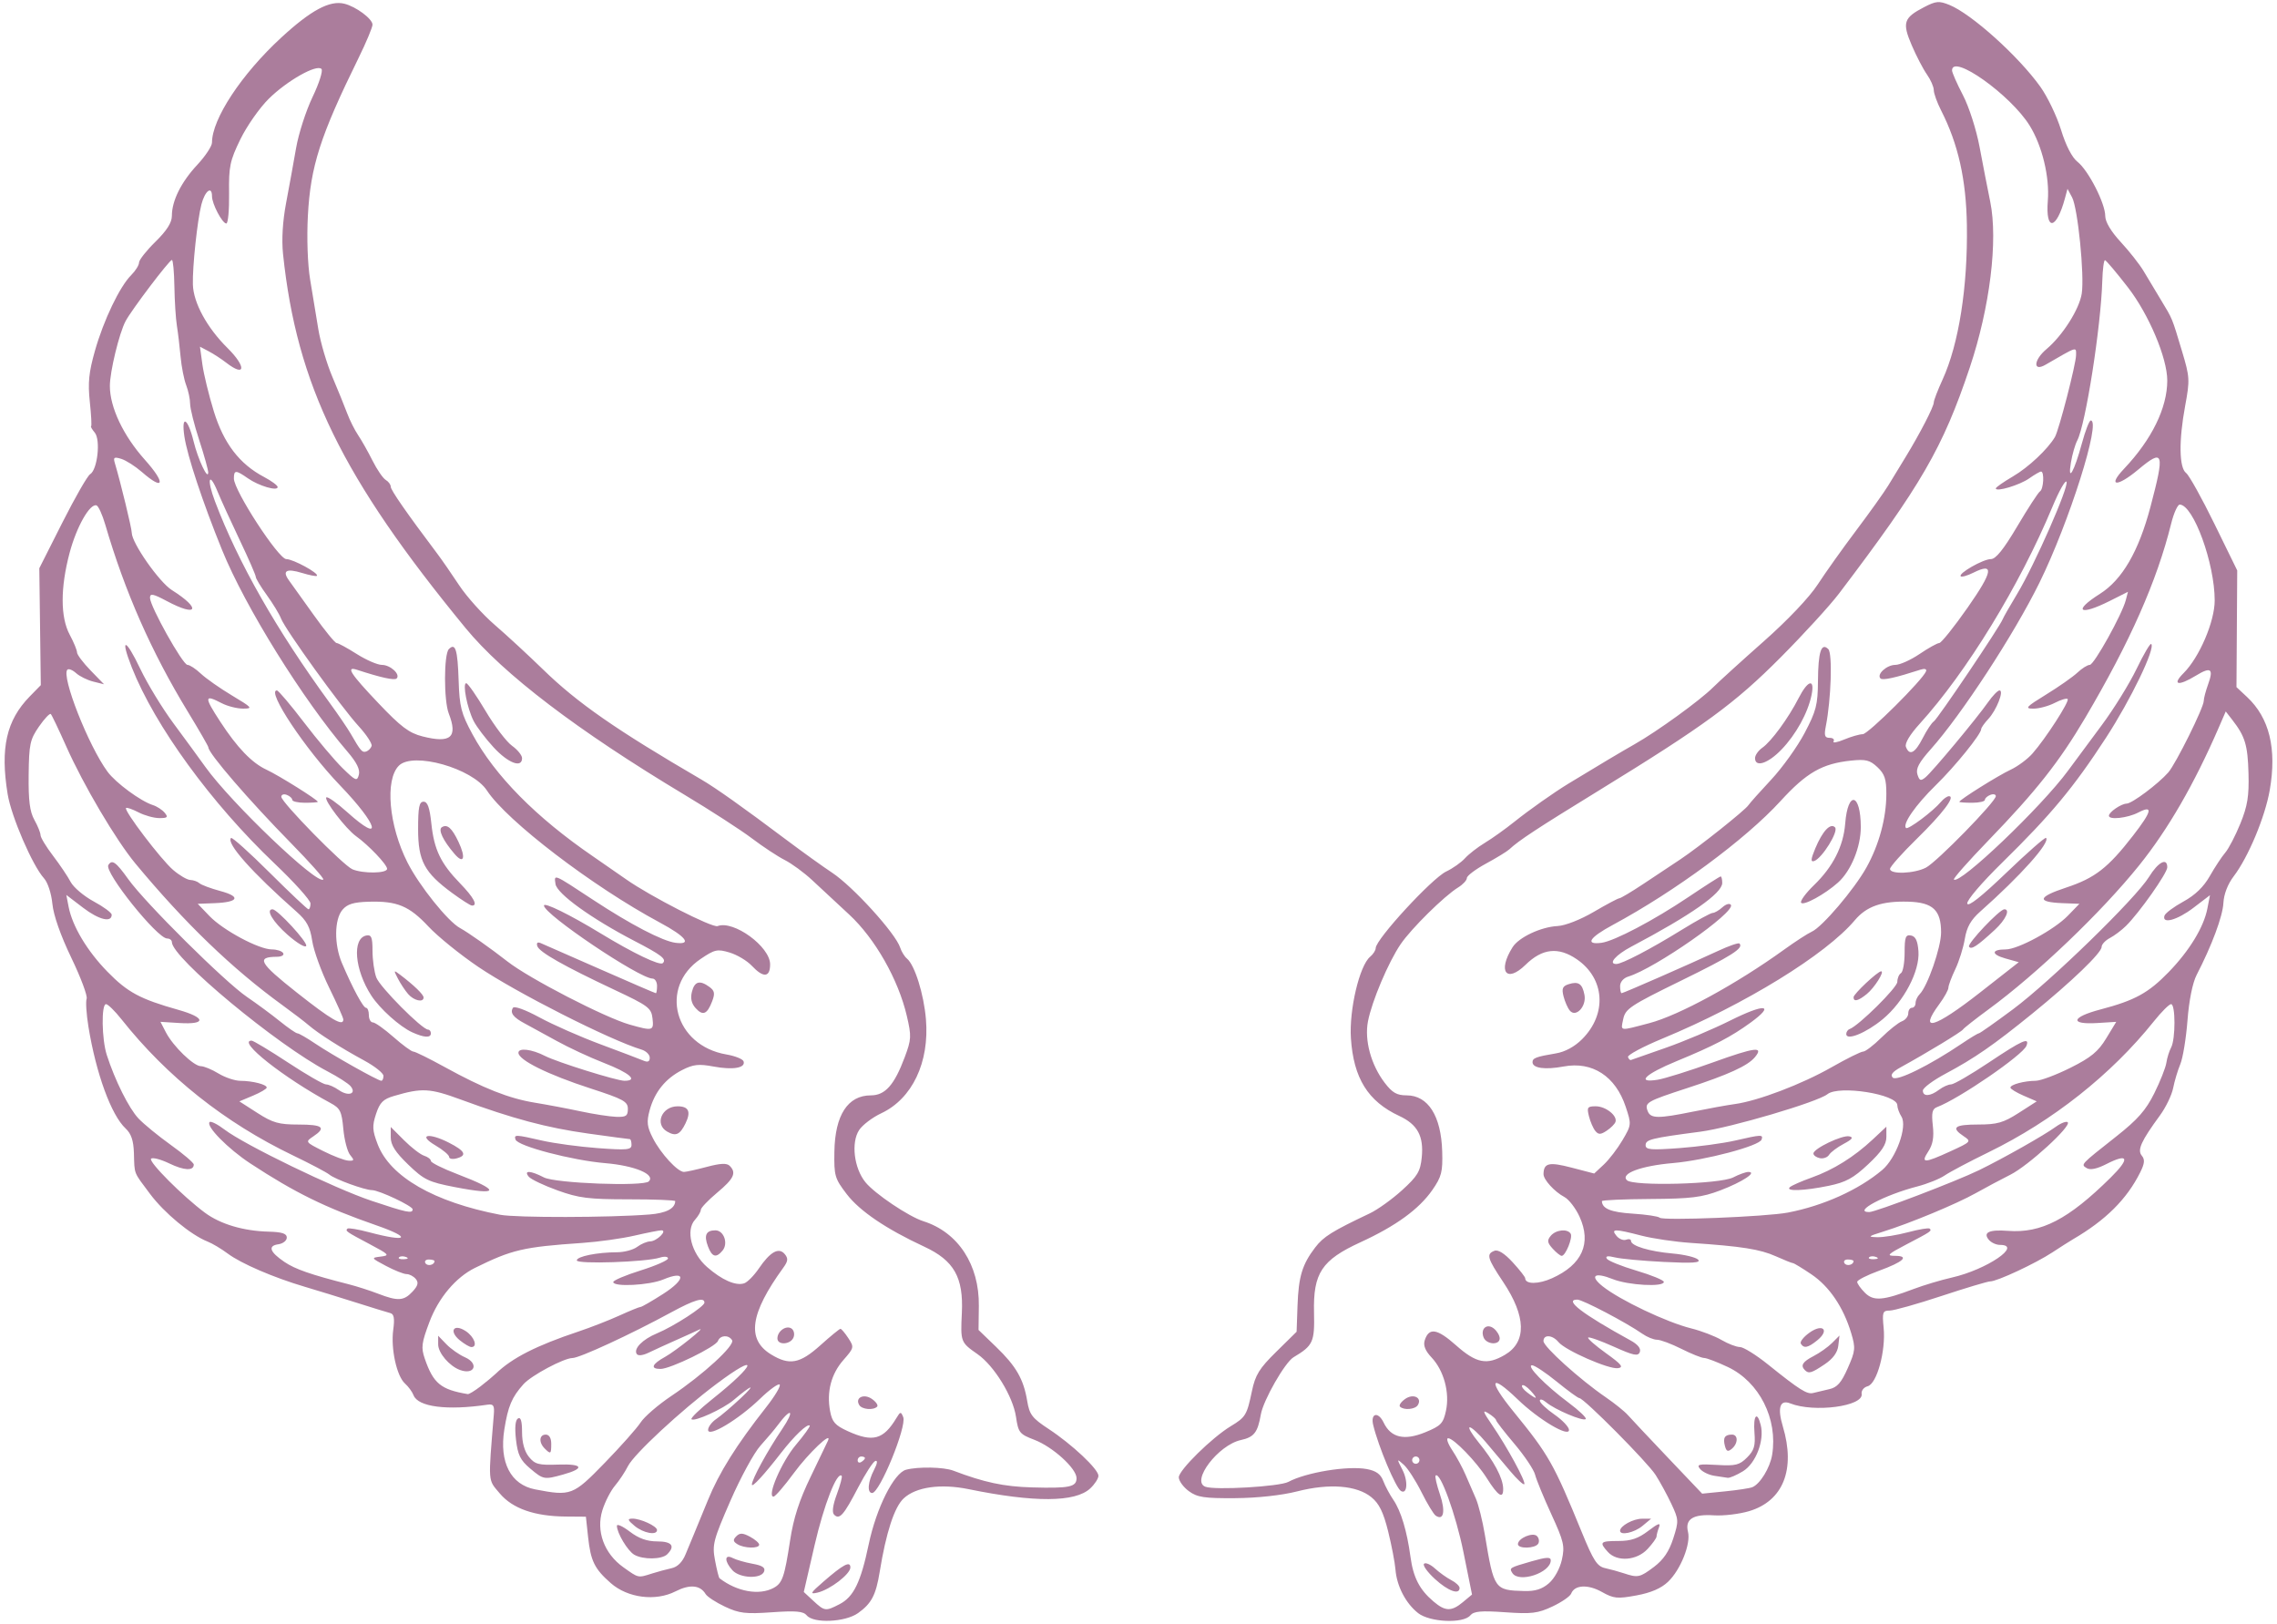 <?xml version="1.0" encoding="UTF-8" standalone="no"?><svg xmlns="http://www.w3.org/2000/svg" xmlns:xlink="http://www.w3.org/1999/xlink" fill="#ab7d9c" height="445.1" preserveAspectRatio="xMidYMid meet" version="1" viewBox="74.3 34.5 624.2 445.1" width="624.2" zoomAndPan="magnify"><g id="change1_1"><path d="m295.46 477.32c-0.949-1.143-2.95-1.322-9.551-0.856-7.199 0.508-8.973 0.297-12.859-1.529-2.479-1.165-4.874-2.726-5.321-3.469-1.49-2.473-4.345-2.724-8.264-0.725-5.458 2.784-13.088 1.808-17.731-2.268-4.465-3.92-5.511-6.053-6.224-12.682l-0.594-5.525-5.5-0.043c-8.582-0.068-14.62-2.183-18.123-6.349-3.282-3.903-3.178-2.519-1.622-21.608 0.203-2.496-0.092-2.95-1.755-2.703-11.041 1.639-19.022 0.615-20.253-2.599-0.357-0.934-1.408-2.373-2.336-3.198-2.28-2.029-3.929-9.556-3.227-14.732 0.424-3.126 0.213-4.323-0.805-4.58-0.759-0.191-4.979-1.491-9.379-2.887s-10.7-3.336-14-4.31c-8.591-2.536-17.494-6.368-21.182-9.117-1.75-1.305-4.225-2.782-5.5-3.283-4.604-1.808-11.916-7.862-15.826-13.103-4.605-6.172-4.211-5.169-4.4-11.208-0.106-3.395-0.744-5.275-2.275-6.701-3.938-3.669-8.095-15.046-10.188-27.882-0.565-3.466-0.788-6.925-0.496-7.687s-1.592-5.801-4.188-11.199c-2.954-6.142-4.9-11.683-5.202-14.813-0.275-2.844-1.265-5.862-2.297-7-3.158-3.481-8.953-16.895-9.962-23.062-2.069-12.636-0.35-20.238 6.061-26.794l3.024-3.093-0.204-16.025-0.204-16.025 6.314-12.5c3.473-6.875 6.897-12.845 7.611-13.267 2.003-1.184 2.926-9.411 1.279-11.396-0.751-0.905-1.204-1.688-1.008-1.741s0.039-3.059-0.349-6.681c-0.561-5.235-0.274-8.104 1.397-14 2.389-8.427 6.787-17.608 9.952-20.772 1.179-1.179 2.143-2.725 2.143-3.435s2.025-3.279 4.5-5.708c3.107-3.049 4.5-5.243 4.5-7.086 0-4.146 2.541-9.253 6.961-13.994 2.221-2.382 4.039-5.13 4.039-6.106 0-6.466 8.084-18.727 18.951-28.745 8.172-7.534 13.334-10.306 17.339-9.313 3.189 0.791 7.71 4.153 7.71 5.734 0 0.745-1.73 4.877-3.845 9.182-10.501 21.381-13.14 29.6-13.871 43.208-0.327 6.089-0.072 13.324 0.618 17.5 0.647 3.916 1.658 10.045 2.247 13.62 0.589 3.575 2.312 9.425 3.829 13s3.345 8.075 4.064 10 2.07 4.625 3.002 6 2.712 4.525 3.955 7c1.243 2.475 2.877 4.86 3.631 5.3s1.37 1.28 1.37 1.868c0 0.923 4.437 7.304 12.753 18.342 1.239 1.645 3.939 5.544 6 8.665s6.447 8.003 9.746 10.85 9.263 8.352 13.252 12.234c9.435 9.182 20.009 16.533 43.353 30.141 3.981 2.321 11.25 7.476 23.395 16.592 4.4 3.303 10.025 7.342 12.5 8.977 5.717 3.777 17.407 16.642 18.652 20.528 0.352 1.098 1.185 2.448 1.851 3 2.141 1.774 4.633 9.732 5.212 16.641 0.99 11.803-3.749 21.779-12.24 25.77-2.43 1.142-5.163 3.214-6.074 4.604-2.249 3.432-1.406 10.438 1.719 14.296 2.562 3.162 11.856 9.416 15.9 10.698 9.514 3.017 15.34 11.918 15.197 23.216l-0.084 6.587 4.789 4.616c5.525 5.325 7.555 8.851 8.553 14.854 0.622 3.741 1.359 4.705 5.868 7.668 6.417 4.217 13.657 11.023 13.657 12.839 0 0.751-1.012 2.312-2.25 3.468-4.091 3.823-15.282 3.891-33.313 0.203-7.676-1.57-14.43-0.619-17.803 2.506-2.565 2.377-4.837 9.32-6.596 20.16-1.034 6.373-2.245 8.676-5.941 11.308-3.514 2.502-12.175 2.887-14.053 0.624zm8.988-3.071c3.864-1.998 5.809-5.991 7.991-16.401 2.083-9.938 6.9-19.56 10.241-20.456 3.306-0.886 10.312-0.752 12.939 0.247 8.47 3.223 13.872 4.376 21.516 4.593 10.333 0.293 12.281-0.109 12.281-2.535 0-2.659-6.52-8.583-11.569-10.511-4.065-1.552-4.388-1.957-5.029-6.29-0.83-5.611-5.975-13.995-10.549-17.191-4.642-3.244-4.675-3.332-4.293-11.317 0.467-9.748-2.153-14.359-10.31-18.146-10.45-4.852-17.704-9.768-21.251-14.403-3.282-4.288-3.493-5.015-3.382-11.657 0.167-10.008 3.675-15.416 10-15.416 3.915 0 6.426-2.829 9.281-10.46 1.83-4.892 1.874-5.752 0.576-11.317-2.328-9.978-8.713-21.215-15.777-27.765-3.409-3.16-7.997-7.424-10.197-9.475s-5.575-4.526-7.5-5.501-5.975-3.646-9-5.934-11.35-7.672-18.5-11.962c-29.317-17.592-49.61-33.046-60-45.695-33.873-41.238-46.27-66.647-50.029-102.54-0.41-3.918-0.103-8.998 0.846-14 0.819-4.318 2.049-11.08 2.733-15.026s2.716-10.246 4.517-14 2.899-7.213 2.44-7.688c-1.319-1.366-9.412 3.206-14.428 8.152-2.516 2.481-6.023 7.481-7.793 11.111-2.88 5.908-3.206 7.467-3.104 14.851 0.063 4.537-0.278 8.25-0.758 8.25-1.094 0-3.924-5.372-3.924-7.45 0-2.982-1.932-1.516-2.898 2.2-1.119 4.302-2.492 17.193-2.344 22.005 0.154 5.006 3.881 11.828 9.492 17.379 5.223 5.167 4.953 8.143-0.365 4.015-1.312-1.018-3.466-2.42-4.787-3.116l-2.402-1.266 0.667 4.863c0.367 2.675 1.778 8.464 3.137 12.866 2.717 8.8 7.015 14.417 13.758 17.981 2.058 1.088 3.742 2.334 3.742 2.769 0 1.209-5.17-0.307-8.154-2.392-3.333-2.328-3.846-2.32-3.846 0.06 0 3.288 12.234 22.085 14.373 22.085 1.889 0 9.046 3.914 8.378 4.582-0.194 0.194-2.018-0.157-4.052-0.782-4.318-1.325-5.54-0.624-3.59 2.059 0.764 1.052 3.835 5.339 6.823 9.527s5.785 7.614 6.215 7.614 2.91 1.35 5.512 3 5.712 3 6.912 3c2.333 0 5.157 2.603 4.038 3.722-0.582 0.582-4.3-0.234-10.861-2.382-3.161-1.035-1.824 1.051 5.856 9.136 6.188 6.515 8.406 8.187 12.103 9.125 7.76 1.97 9.736 0.243 7.195-6.286-1.379-3.541-1.36-16.259 0.026-17.645 1.805-1.805 2.401 0.106 2.679 8.583 0.238 7.254 0.694 9.03 3.785 14.747 6.146 11.365 17.435 22.796 33.105 33.522 2.75 1.882 6.8 4.691 9 6.24 6.64 4.678 23.669 13.386 25.102 12.836 4.376-1.679 14.398 5.62 14.398 10.486 0 3.623-1.849 3.77-5.016 0.398-1.3-1.384-4.036-3.018-6.079-3.63-3.391-1.016-4.086-0.862-7.971 1.767-11.466 7.759-7.137 23.742 7.088 26.171 2.376 0.406 4.493 1.256 4.704 1.889 0.604 1.813-2.9 2.415-8.247 1.416-4.065-0.759-5.542-0.594-8.599 0.966-4.577 2.335-7.559 6.033-8.909 11.046-0.862 3.202-0.712 4.481 0.896 7.633 2.15 4.214 6.804 9.267 8.519 9.248 0.613-0.007 3.437-0.631 6.277-1.387 3.717-0.99 5.468-1.07 6.25-0.288 1.92 1.92 1.184 3.506-3.413 7.349-2.475 2.069-4.5 4.193-4.5 4.721s-0.719 1.754-1.598 2.726c-2.598 2.87-0.995 9.163 3.292 12.927 4.063 3.568 7.865 5.243 10.188 4.491 0.89-0.288 2.705-2.124 4.033-4.079 3.117-4.587 5.473-5.89 7.102-3.927 0.983 1.184 0.902 1.927-0.406 3.729-9.133 12.587-10.122 19.639-3.335 23.778 5.032 3.068 7.881 2.536 13.512-2.527 2.753-2.475 5.225-4.5 5.493-4.5s1.241 1.149 2.16 2.553c1.622 2.475 1.581 2.656-1.336 5.979-3.381 3.85-4.654 8.739-3.659 14.044 0.557 2.969 1.381 3.898 4.861 5.478 6.877 3.122 9.741 2.34 13.342-3.641 1.054-1.751 1.209-1.769 1.838-0.211 1.027 2.543-6.447 20.799-8.515 20.799-1.428 0-1.178-3.086 0.512-6.327 0.911-1.746 1.046-2.684 0.354-2.454-0.616 0.205-2.745 3.498-4.731 7.316-3.942 7.581-5.094 8.881-6.564 7.411-0.626-0.626-0.36-2.615 0.752-5.615 0.947-2.555 1.543-4.823 1.325-5.041-1.275-1.275-4.872 7.938-7.431 19.028l-2.957 12.819 2.622 2.431c3.084 2.86 3.347 2.893 7.175 0.914zm-4.533-6.079c5.54-4.823 7.5-5.866 7.5-3.991 0 1.819-5.589 6.099-9 6.892-2.184 0.508-1.994 0.141 1.5-2.901zm9.946-48.492c-1.257-2.034 1.235-3.25 3.463-1.689 1.143 0.8 1.781 1.753 1.418 2.116-1.041 1.041-4.141 0.77-4.881-0.427zm-22.446-18.29c0-1.968 2.343-3.647 3.817-2.735 0.688 0.425 0.962 1.524 0.609 2.443-0.77 2.006-4.427 2.248-4.427 0.292zm-19.032-25.206c-1.164-3.061-0.543-4.416 2.023-4.416 2.322 0 3.595 3.588 1.968 5.548-1.752 2.112-2.881 1.792-3.992-1.132zm-11.218-31.498c-3.481-2.024-1.435-6.918 2.891-6.918 3.043 0 3.725 1.472 2.166 4.672-1.53 3.139-2.658 3.64-5.056 2.246zm7.835-33.824c-1.146-1.266-1.473-2.693-1.025-4.476 0.724-2.886 2.149-3.282 4.808-1.338 1.408 1.029 1.555 1.793 0.753 3.903-1.368 3.598-2.556 4.099-4.536 1.911zm-55.373-71.48c-2.223-2.412-4.696-5.675-5.494-7.25-1.769-3.491-3.11-10.375-2.014-10.336 0.437 0.016 2.82 3.437 5.295 7.603s5.737 8.459 7.25 9.54 2.75 2.61 2.75 3.397c0 2.807-3.809 1.363-7.788-2.954zm76.736 230.41c2.409-1.289 2.992-2.966 4.531-13.028 0.942-6.159 2.501-10.979 5.661-17.5 2.398-4.95 4.526-9.382 4.727-9.849 1.205-2.793-5.352 3.433-9.348 8.875-2.614 3.561-5.129 6.474-5.588 6.474-1.894 0 2.234-9.567 6.113-14.166 2.296-2.723 4.013-5.11 3.815-5.306-0.627-0.622-4.244 2.821-7.849 7.472-4.676 6.031-8.009 9.652-8.009 8.7 0-1.442 4.204-9.153 8.287-15.2 3.587-5.312 2.538-6.141-1.267-1-0.814 1.1-2.918 3.593-4.676 5.539s-5.473 8.769-8.256 15.162c-4.689 10.769-4.997 11.963-4.195 16.257 0.476 2.549 1.032 4.763 1.236 4.92 4.775 3.679 10.863 4.767 14.819 2.65zm-11.293-4.856c-2.25-2.486-2.192-4.519 0.095-3.338 0.963 0.497 3.417 1.204 5.455 1.572 2.692 0.486 3.551 1.068 3.143 2.132-0.807 2.103-6.682 1.856-8.693-0.366zm1.353-7.145c-1.175-0.743-1.232-1.203-0.27-2.164s1.757-0.935 3.742 0.127c1.386 0.742 2.52 1.723 2.52 2.18 0 1.125-4.142 1.027-5.992-0.143zm-23.408 8.056c1.595-0.505 4.024-1.162 5.399-1.461 1.629-0.354 2.965-1.689 3.834-3.833 0.734-1.809 1.722-4.189 2.197-5.289s2.233-5.375 3.906-9.5c3.061-7.545 7.833-15.165 15.954-25.476 2.415-3.066 4.092-5.874 3.727-6.239s-2.791 1.389-5.391 3.9c-5.904 5.7-14.227 10.688-14.227 8.526 0-0.814 1.012-2.165 2.25-3.003s4.275-3.423 6.75-5.745c4.364-4.095 3.065-3.734-2 0.556-2.907 2.462-10.773 6.043-11.555 5.261-0.294-0.294 2.298-2.79 5.76-5.547 12.101-9.636 13.011-13.06 1.098-4.134-9.845 7.376-22.635 19.256-24.285 22.558-0.782 1.565-2.379 3.971-3.547 5.346s-2.72 4.397-3.447 6.716c-1.793 5.718 0.476 11.897 5.744 15.645 4.22 3.003 3.962 2.946 7.833 1.721zm-4.851-5.163c-1.801-1.049-4.75-5.967-4.75-7.921 0-0.605 1.585 0.109 3.523 1.587 2.459 1.875 4.725 2.687 7.5 2.687 4.052 0 5.044 1.26 2.777 3.527-1.454 1.454-6.641 1.523-9.05 0.12zm0.111-7.887c-1.927-1.606-2.048-1.973-0.658-2 2.233-0.044 6.797 2.056 6.797 3.127 0 1.549-3.755 0.859-6.139-1.127zm-8.199-17.283c4.409-4.537 8.844-9.531 9.855-11.096s4.796-4.828 8.411-7.251c8.78-5.885 17.502-13.898 16.642-15.29-0.944-1.528-3.245-1.4-3.865 0.214-0.623 1.623-13.04 7.673-15.75 7.673-2.89 0-2.381-1.311 1.295-3.333 2.879-1.583 11.761-8.706 9.25-7.418-0.55 0.282-3.25 1.51-6 2.728s-6.234 2.81-7.741 3.538c-1.683 0.812-2.971 0.951-3.336 0.36-0.893-1.445 1.64-4.004 5.577-5.636 4.574-1.896 13-7.345 13-8.408 0-1.604-2.757-0.801-9.1 2.65-11.067 6.02-25.106 12.514-27.087 12.528-2.361 0.018-11.264 4.771-13.407 7.158-3.204 3.569-4.254 6.05-5.269 12.453-1.421 8.965 1.741 15.103 8.445 16.395 9.833 1.895 10.384 1.685 19.08-7.265zm-20.486 1.5c-2.642-2.237-3.358-3.704-3.836-7.865-0.379-3.303-0.189-5.361 0.536-5.809 0.767-0.474 1.123 0.718 1.123 3.754 0 2.868 0.67 5.275 1.886 6.777 1.65 2.038 2.658 2.301 8.06 2.109 6.774-0.241 7.37 1.046 1.268 2.741-5.151 1.431-5.383 1.387-9.038-1.707zm4.024-5.45c-1.669-1.669-1.5-3.8 0.3-3.8 0.933 0 1.5 0.944 1.5 2.5 0 2.851-0.145 2.955-1.8 1.3zm87.8 2.641c0-0.243-0.45-0.441-1-0.441s-1 0.477-1 1.059 0.45 0.781 1 0.441 1-0.816 1-1.059zm-105.38-19.67c1.587-1.226 3.481-2.802 4.21-3.503 4.475-4.306 11.063-7.658 22.675-11.539 3.3-1.103 8.335-3.068 11.188-4.367s5.463-2.362 5.798-2.362 3.122-1.607 6.191-3.57c6.245-3.995 6.266-6.557 0.032-3.953-3.837 1.603-13.709 2.107-13.709 0.699 0-0.453 3.375-1.882 7.5-3.176s7.5-2.775 7.5-3.293-0.998-0.619-2.25-0.217c-3.774 1.214-22.75 1.843-22.75 0.754s5.576-2.216 11.059-2.233c1.957-0.006 4.432-0.672 5.5-1.479s2.674-1.482 3.569-1.5c1.8-0.035 4.822-3.032 3.057-3.032-0.583 0-3.901 0.654-7.372 1.454s-9.912 1.701-14.312 2.002c-16.165 1.108-19.235 1.823-29.424 6.848-5.255 2.592-9.983 8.208-12.468 14.812-2.165 5.752-2.326 7.016-1.282 10.053 2.337 6.798 4.396 8.497 11.79 9.727 0.338 0.056 1.913-0.901 3.5-2.126zm-5.615-4.482c-2.912-1.056-6-4.667-6-7.015v-2.377l2.25 2.331c1.238 1.282 3.523 2.887 5.079 3.566 3.911 1.707 2.679 4.949-1.329 3.495zm-0.048-8.127c-3.11-2.518-1.724-4.714 1.601-2.536 2.367 1.551 3.373 4.374 1.559 4.374-0.489 0-1.911-0.827-3.159-1.838zm-13.009-13.331c1.524-1.636 1.75-2.496 0.917-3.5-0.607-0.732-1.742-1.331-2.522-1.331s-3.312-1.005-5.628-2.233c-4.127-2.189-4.156-2.24-1.446-2.568 2.55-0.309 2.317-0.571-3-3.387-6.508-3.446-6.776-3.633-6.134-4.275 0.255-0.255 2.917 0.19 5.917 0.988 10.66 2.837 11.959 1.565 1.954-1.912-14.009-4.869-22.287-8.935-34.5-16.95-6.111-4.01-12.249-10.248-11.158-11.339 0.332-0.332 2.173 0.594 4.091 2.057 5.486 4.185 30.129 16.126 40.299 19.529 9.694 3.243 11.267 3.569 11.267 2.333 0-0.9-9.192-5.238-11.142-5.259-2.021-0.022-10.143-2.977-11.674-4.248-0.732-0.608-5.236-2.983-10.008-5.278-18.637-8.963-34.498-21.553-46.983-37.291-1.819-2.293-3.731-4.168-4.25-4.168-1.323 0-1.178 9.63 0.209 13.929 2.257 6.997 6.058 14.614 8.683 17.401 1.466 1.557 5.478 4.842 8.915 7.301s6.25 4.86 6.25 5.337c0 1.786-2.634 1.665-6.728-0.307-2.325-1.12-4.565-1.7-4.976-1.289-0.791 0.791 8.744 10.352 14.773 14.813 4.226 3.127 10.526 5.001 17.431 5.183 3.719 0.098 5 0.517 5 1.632 0 0.825-1.038 1.647-2.308 1.827-2.955 0.419-2.379 2.103 1.653 4.836 2.94 1.992 7.181 3.467 17.655 6.138 2.2 0.561 5.8 1.716 8 2.566 5.43 2.098 7.076 2.005 9.443-0.536zm6.057-8.39c0-0.243-0.702-0.441-1.559-0.441s-1.276 0.457-0.931 1.016c0.571 0.924 2.49 0.48 2.49-0.575zm-7.812-1.124c-0.722-0.289-1.584-0.253-1.917 0.079s0.258 0.569 1.312 0.525c1.165-0.048 1.402-0.285 0.604-0.604zm66.68-11.652c4.628-0.367 7.055-1.617 7.118-3.665 0.008-0.275-5.722-0.5-12.735-0.5-11.016 0-13.674-0.333-19.544-2.45-3.737-1.348-7.279-3.035-7.872-3.75-1.497-1.804 0.474-1.709 4.165 0.2 3.127 1.617 27.305 2.532 28.744 1.088 1.899-1.906-3.867-4.323-11.927-5-9.106-0.765-24.013-4.681-24.608-6.464-0.471-1.414-0.03-1.397 7.292 0.281 3.3 0.756 10.162 1.683 15.25 2.06 8.041 0.596 9.25 0.479 9.25-0.89 0-0.866-0.21-1.575-0.466-1.575s-5.393-0.687-11.414-1.527c-11.334-1.581-20.644-4.066-34.95-9.327-8.481-3.119-10.615-3.233-18.3-0.972-2.956 0.869-3.865 1.782-4.899 4.913-1.088 3.296-1.024 4.487 0.445 8.333 3.396 8.893 15.482 15.845 33.584 19.319 4.362 0.837 29.972 0.791 40.867-0.073zm-53.328-7.52c-7.194-1.397-8.422-1.99-12.75-6.162-3.519-3.392-4.789-5.372-4.789-7.466v-2.85l3.645 3.645c2.005 2.005 4.48 3.91 5.5 4.234s1.855 0.969 1.855 1.433 3.263 2.09 7.25 3.613c11.922 4.553 11.642 5.951-0.711 3.553zm-1.539-8.272c0-0.517-1.682-1.932-3.737-3.145-5.009-2.955-1.903-3.605 3.662-0.766 4.504 2.298 5.098 3.538 2.075 4.328-1.1 0.288-2 0.1-2-0.417zm-27.128-0.526c-0.755-0.909-1.597-4.121-1.872-7.137-0.441-4.834-0.855-5.674-3.5-7.098-12.85-6.917-25.745-17.111-21.643-17.111 0.472 0 4.963 2.7 9.98 6s9.707 6 10.42 6 2.298 0.701 3.522 1.558c2.589 1.813 4.948 1.023 3.207-1.075-0.611-0.736-3.446-2.558-6.299-4.049-13.844-7.232-42.687-31.176-42.687-35.437 0-0.548-0.584-0.997-1.297-0.997-2.72 0-17.306-18.215-16.122-20.132 1.007-1.629 2.079-0.869 5.474 3.882 4.647 6.503 26.441 28.128 32.503 32.252 2.718 1.849 6.788 4.855 9.045 6.68s4.426 3.318 4.82 3.318 2.598 1.27 4.897 2.822c4.621 3.119 17.168 10.178 18.093 10.178 0.323 0 0.588-0.603 0.588-1.341s-2.362-2.623-5.25-4.19c-6.437-3.493-12.586-7.402-15.25-9.695-1.1-0.947-4.34-3.421-7.199-5.498-13.811-10.031-26.68-22.426-40.26-38.776-5.367-6.462-14.259-21.51-18.993-32.142-2.05-4.604-3.957-8.601-4.239-8.883s-1.739 1.259-3.239 3.423c-2.466 3.559-2.737 4.826-2.833 13.268-0.08 7.031 0.308 10.073 1.572 12.333 0.923 1.65 1.681 3.528 1.685 4.173s1.542 3.185 3.419 5.644 4.05 5.686 4.828 7.172 3.63 3.898 6.337 5.36 4.922 3.1 4.922 3.641c0 2.24-3.515 1.382-7.831-1.913l-4.607-3.517 0.62 3.22c1.029 5.347 5.074 12.116 10.656 17.833 5.509 5.642 8.943 7.488 19.44 10.449 7.543 2.128 7.708 4.075 0.304 3.61l-5.214-0.328 1.494 2.889c1.968 3.805 7.609 9.266 9.578 9.271 0.858 0.002 3.034 0.902 4.834 2s4.501 2.002 6 2.01c3.374 0.017 7.228 1.006 7.221 1.853-0.003 0.348-1.69 1.342-3.75 2.208l-3.745 1.574 4.946 3.176c4.219 2.709 5.873 3.176 11.25 3.176 6.689 0 7.707 0.818 4.054 3.26-2.23 1.491-2.205 1.527 2.75 4.016 2.75 1.382 5.843 2.56 6.872 2.618 1.63 0.092 1.695-0.108 0.5-1.548zm76.128-12.634c0-2.018-1.207-2.679-10.25-5.613-11.679-3.79-19.75-7.785-19.75-9.777 0-1.428 3.659-0.99 7.291 0.874 3.324 1.705 19.634 6.804 21.763 6.804 3.91 0 1.438-2.151-5.636-4.903-3.864-1.503-9.701-4.22-12.972-6.037s-7.176-3.952-8.677-4.745c-3.185-1.682-4.129-2.924-3.274-4.308 0.36-0.583 3.382 0.51 7.309 2.643 3.682 2 11.195 5.311 16.695 7.357s10.788 4.055 11.75 4.464c1.231 0.523 1.75 0.287 1.75-0.796 0-0.847-1.012-1.845-2.25-2.218-8.65-2.609-34.333-15.622-44.758-22.678-4.967-3.362-11.112-8.337-13.655-11.056-5.291-5.657-8.581-7.027-16.337-6.806-4.211 0.12-5.91 0.643-7.25 2.231-2.224 2.637-2.29 9.517-0.138 14.569 2.946 6.917 5.837 12.284 6.618 12.284 0.424 0 0.771 0.9 0.771 2s0.493 2 1.097 2 3.142 1.8 5.641 4 4.952 4 5.451 4 4.373 1.909 8.609 4.242c10.591 5.832 17.636 8.617 24.703 9.766 3.3 0.536 8.925 1.6 12.5 2.364 3.575 0.764 7.963 1.443 9.75 1.509 2.754 0.101 3.25-0.23 3.25-2.168zm-59.142-21.008c-3.392-1.547-8.848-6.448-11.178-10.041-4.612-7.111-5.322-15.724-1.359-16.488 1.37-0.264 1.678 0.503 1.678 4.185 0 2.479 0.468 5.775 1.04 7.323 0.969 2.622 12.543 14.271 14.21 14.301 0.412 0.008 0.75 0.464 0.75 1.014 0 1.307-1.863 1.2-5.142-0.295zm-1.075-10.455c-0.84-0.963-2.108-2.875-2.819-4.25-1.228-2.377-1.198-2.428 0.622-1.047 3.826 2.904 6.414 5.414 6.414 6.222 0 1.46-2.642 0.881-4.216-0.924zm66.974 6.655c-0.325-2.847-1.15-3.47-10.306-7.771-13.959-6.559-20.747-10.401-21.273-12.043-0.289-0.901 0.048-1.198 0.935-0.823 0.763 0.323 8.102 3.544 16.311 7.159s15.071 6.573 15.25 6.573 0.325-0.9 0.325-2-0.562-2.005-1.25-2.011c-3.62-0.031-29.75-17.615-29.75-20.02 0-0.986 7.092 2.495 15.5 7.609 9.015 5.483 16.289 8.966 17.078 8.177 1.108-1.108-0.276-2.187-7.833-6.111-11.719-6.084-21.195-12.919-21.579-15.566-0.406-2.798-0.738-2.937 10.334 4.345 10.246 6.739 18.983 11.293 22.556 11.758 4.673 0.608 2.877-1.705-4.318-5.564-18.379-9.856-41.889-27.814-47.376-36.187-4.001-6.106-20.251-10.687-24.134-6.803-3.874 3.874-2.757 16.449 2.358 26.543 3.233 6.381 11.081 16.167 14.413 17.973 2.193 1.189 8.503 5.636 13.011 9.171 5.911 4.634 26.713 15.375 33.489 17.292 6.358 1.799 6.648 1.72 6.258-1.702zm-54.881-34.347c-7.675-5.633-9.377-8.819-9.377-17.557 0-6 0.3-7.5 1.5-7.5 1.097 0 1.67 1.614 2.132 6 0.753 7.15 2.564 10.915 7.895 16.408 3.731 3.845 4.942 6.124 3.223 6.067-0.412-0.014-2.83-1.552-5.373-3.418zm0.604-10.748c-3.16-3.685-4.558-6.644-3.46-7.322 1.469-0.908 2.748 0.222 4.549 4.017 2.087 4.397 1.465 6.284-1.089 3.305zm-30.48 45.392c0-0.439-1.756-4.381-3.903-8.76s-4.229-10.136-4.627-12.794c-0.57-3.802-1.487-5.504-4.303-7.99-12.249-10.812-19.351-18.808-17.948-20.211 0.284-0.284 5.054 3.999 10.6 9.518s10.331 10.034 10.632 10.034 0.549-0.717 0.549-1.593-4.439-5.814-9.864-10.972c-17.318-16.467-32.797-37.726-39.113-53.72-3.332-8.437-1.729-8.142 2.348 0.432 1.923 4.045 5.997 10.729 9.053 14.854s7.008 9.525 8.781 12c7.085 9.886 30.702 32.426 32.3 30.828 0.258-0.258-3.696-4.712-8.787-9.899-11.613-11.83-22.718-24.704-22.718-26.336 0-0.288-2.545-4.702-5.656-9.809-9.954-16.341-17.203-32.771-22.605-51.237-0.797-2.723-1.874-5.093-2.393-5.267-1.814-0.605-5.476 5.849-7.38 13.006-2.551 9.588-2.538 17.651 0.034 22.451 1.1 2.052 2 4.232 2 4.843s1.666 2.827 3.703 4.924l3.703 3.813-2.953-0.737c-1.624-0.405-3.743-1.449-4.709-2.32s-2.041-1.298-2.389-0.949c-1.748 1.748 5.781 20.88 11.005 27.97 2.263 3.07 9.091 8.091 12.456 9.159 1.102 0.35 2.549 1.294 3.216 2.097 1.012 1.22 0.771 1.461-1.459 1.461-1.47 0-4.042-0.708-5.715-1.574s-3.215-1.402-3.424-1.193c-0.657 0.657 9.588 14.134 12.904 16.976 1.739 1.49 3.86 2.728 4.713 2.75s1.978 0.424 2.5 0.893 3.112 1.434 5.755 2.145c5.725 1.54 4.976 3.067-1.631 3.322l-4.584 0.177 3.205 3.342c3.747 3.907 13.564 9.161 17.118 9.161 1.358 0 2.748 0.45 3.087 1 0.343 0.555-0.409 1.007-1.691 1.015-5.771 0.038-4.88 1.65 5.404 9.779 9.532 7.534 12.787 9.42 12.787 7.408zm-15.275-23.213c-4.077-3.589-6.084-6.989-4.125-6.989 1.326 0 9.581 8.957 9.228 10.014-0.209 0.626-2.495-0.729-5.104-3.025zm27.275-18.089c0-1.154-5.069-6.481-8.519-8.953-2.788-1.998-8.852-9.909-8.14-10.621 0.32-0.32 2.898 1.501 5.729 4.046 9.979 8.972 8.54 3.596-1.962-7.331-9.553-9.939-20.262-26.042-17.32-26.042 0.406 0 3.744 3.938 7.418 8.75s8.445 10.469 10.602 12.571c3.609 3.516 3.965 3.658 4.457 1.777 0.369-1.41-0.606-3.372-3.138-6.321-12.196-14.204-28.042-39.688-34.369-55.277-5.328-13.127-9.526-25.775-10.327-31.113-0.918-6.124 0.947-5.12 2.527 1.36 1.184 4.858 3.943 10.733 4.007 8.534 0.019-0.671-1.09-4.665-2.465-8.878s-2.5-8.697-2.5-9.966-0.487-3.574-1.081-5.122-1.285-5.065-1.534-7.815-0.705-6.575-1.015-8.5-0.616-6.763-0.681-10.75-0.371-7.25-0.68-7.25c-0.694 0-11.045 13.663-12.694 16.756-1.749 3.28-4.315 13.859-4.315 17.788 0 5.851 3.677 13.615 9.572 20.207 5.832 6.523 5.323 8.714-0.787 3.385-1.807-1.576-4.342-3.195-5.633-3.599-1.974-0.617-2.26-0.438-1.796 1.115 1.585 5.302 4.645 17.909 4.645 19.136 0 2.776 7.507 13.507 10.985 15.703 8.161 5.152 7.115 7.531-1.336 3.038-3.838-2.041-4.649-2.198-4.649-0.904 0 2.321 8.979 18.376 10.276 18.376 0.613 0 2.264 1.083 3.669 2.408s5.255 4.023 8.555 5.997c5.549 3.32 5.774 3.589 3 3.586-1.65-0.002-4.289-0.676-5.864-1.497-4.788-2.497-4.843-1.778-0.386 5.058 4.68 7.177 8.673 11.323 12.714 13.2 3.368 1.565 14.036 8.245 14.036 8.79 0 0.142-1.575 0.258-3.5 0.258s-3.5-0.357-3.5-0.793-0.675-1.052-1.5-1.369-1.5-0.082-1.5 0.522c0 1.502 17.013 18.848 19.5 19.882 2.961 1.231 9.5 1.133 9.5-0.142zm-4.246-33.663c0.209-0.626-1.391-3.072-3.554-5.438-4.837-5.289-20.126-26.487-21.273-29.496-0.46-1.208-2.208-4.088-3.882-6.4s-3.045-4.578-3.045-5.036-1.986-5.003-4.414-10.1-5.134-11.024-6.013-13.171c-2.401-5.863-3.076-3.548-0.753 2.584 6.365 16.804 16.819 35.173 31.406 55.183 2.351 3.225 4.958 7.05 5.792 8.5 2.756 4.788 3.156 5.245 4.262 4.876 0.603-0.201 1.266-0.877 1.475-1.503zm286.86 237.67c-3.368-2.649-5.827-7.379-6.184-11.893-0.153-1.935-1.06-6.668-2.017-10.518-1.298-5.227-2.456-7.588-4.571-9.322-3.988-3.269-11.521-3.867-20.343-1.615-4.262 1.088-10.911 1.815-17 1.86-8.495 0.062-10.409-0.227-12.719-1.925-1.495-1.099-2.733-2.798-2.75-3.776-0.034-1.931 9.086-10.905 14.261-14.034 4.061-2.455 4.415-3.04 5.776-9.553 0.943-4.511 2.008-6.238 6.691-10.846l5.569-5.481 0.252-7.154c0.282-7.995 1.291-11.313 4.858-15.972 2.258-2.949 4.63-4.429 14.961-9.331 2.145-1.018 6.125-3.875 8.845-6.35 4.251-3.868 5.008-5.132 5.392-9 0.577-5.818-1.163-9.021-6.164-11.35-8.591-4-12.541-10.349-13.256-21.307-0.509-7.792 2.352-19.909 5.272-22.333 0.831-0.69 1.518-1.762 1.527-2.382 0.034-2.418 15.427-19.135 19.32-20.983 1.798-0.853 4.116-2.487 5.151-3.631s3.486-3.046 5.447-4.229 5.591-3.771 8.066-5.753c4.106-3.287 10.857-8.05 14.897-10.508 8.334-5.072 14.33-8.644 18.103-10.783 6.208-3.52 17.881-11.978 21.5-15.577 1.65-1.641 7.918-7.333 13.928-12.649 6.477-5.728 12.479-12.051 14.736-15.525 2.095-3.223 6.852-9.907 10.572-14.853s7.664-10.471 8.764-12.278 3.246-5.327 4.769-7.822c3.944-6.462 7.731-13.798 7.731-14.976 0-0.553 1.087-3.381 2.415-6.283 4.442-9.705 6.914-25.395 6.66-42.277-0.189-12.53-2.381-22.298-7.065-31.481-1.105-2.167-2.01-4.675-2.01-5.575s-0.844-2.83-1.876-4.29-2.909-5.069-4.173-8.019c-2.654-6.2-2.225-7.519 3.393-10.435 3.252-1.688 4.099-1.763 6.93-0.616 6.047 2.45 18.921 14.027 24.926 22.415 1.969 2.75 4.529 8.085 5.69 11.856 1.323 4.301 3.009 7.564 4.522 8.754 2.962 2.33 7.585 11.364 7.593 14.836 0.004 1.612 1.571 4.245 4.25 7.139 2.334 2.522 5.144 6.09 6.244 7.928s3.24 5.401 4.755 7.915c3.272 5.428 2.962 4.676 5.79 14.071 2.137 7.101 2.183 7.899 0.865 15-1.771 9.544-1.661 16.971 0.271 18.41 0.805 0.599 4.286 6.852 7.734 13.895l6.269 12.805-0.103 15.992-0.103 15.992 2.893 2.703c6.142 5.737 8.205 14.193 6.23 25.532-1.284 7.373-5.892 18.394-9.873 23.614-1.641 2.151-2.709 4.917-2.832 7.337-0.186 3.636-3.172 11.657-7.343 19.721-1.104 2.135-2.08 6.988-2.501 12.445-0.38 4.92-1.264 10.32-1.966 12s-1.586 4.63-1.965 6.555c-0.38 1.925-2.008 5.3-3.619 7.5-5.174 7.066-6.264 9.483-4.976 11.035 0.884 1.066 0.783 2.137-0.435 4.577-3.672 7.361-9.441 13.102-18.441 18.352-0.909 0.53-3.453 2.147-5.653 3.594-4.601 3.024-15.136 7.942-17.013 7.942-0.699 0-6.713 1.8-13.365 4s-13.046 4-14.209 4c-1.921 0-2.072 0.435-1.651 4.75 0.617 6.323-1.853 15.33-4.385 15.992-1.052 0.275-1.79 1.218-1.644 2.1 0.565 3.395-13.025 5.199-19.585 2.6-2.819-1.117-3.561 1.201-2.021 6.318 3.541 11.767 0.107 20.422-9.211 23.213-2.705 0.81-7.07 1.33-9.701 1.156-5.697-0.378-7.957 1.066-7.087 4.529 0.819 3.263-2.019 10.384-5.449 13.669-1.891 1.812-4.67 3.016-8.661 3.754-5.263 0.973-6.256 0.873-9.507-0.954-3.804-2.138-7.486-1.942-8.403 0.447-0.291 0.757-2.604 2.353-5.14 3.545-4.002 1.881-5.716 2.09-12.963 1.578-6.602-0.466-8.603-0.286-9.551 0.856-1.919 2.312-11.107 1.901-14.34-0.642zm12.342-3.022 2.457-2.044-2.359-11.673c-2.075-10.267-6.401-22.159-7.619-20.942-0.236 0.236 0.298 2.567 1.188 5.178 1.568 4.603 1.021 7.303-1.175 5.799-0.569-0.39-2.324-3.29-3.899-6.445s-3.755-6.53-4.844-7.5c-1.958-1.744-1.962-1.728-0.35 1.424 1.587 3.104 1.306 6.841-0.434 5.765-1.429-0.883-6.186-12.206-7.598-18.085-0.784-3.264 1.378-3.762 2.865-0.66 1.995 4.163 5.669 5.011 11.44 2.643 4.265-1.75 4.902-2.417 5.649-5.912 1.06-4.962-0.583-11.007-3.967-14.595-1.713-1.817-2.304-3.289-1.87-4.658 1.15-3.624 3.394-3.273 8.594 1.345 5.549 4.928 8.467 5.495 13.396 2.603 5.991-3.516 5.828-10.522-0.464-19.946-4.383-6.563-4.7-7.693-2.408-8.572 1.006-0.386 2.777 0.728 4.995 3.143 1.89 2.058 3.438 4.031 3.441 4.384 0.013 1.684 3.603 1.683 7.349-0.002 8.264-3.717 10.88-9.556 7.553-16.862-1.057-2.322-2.929-4.755-4.16-5.407-2.704-1.432-5.744-4.766-5.723-6.275 0.043-3.059 1.497-3.396 7.689-1.781l6.205 1.618 2.64-2.467c1.452-1.357 3.761-4.372 5.131-6.701 2.448-4.162 2.463-4.317 0.872-9.106-2.795-8.414-9.142-12.539-17.027-11.066-5.097 0.952-8.526 0.473-8.526-1.193 0-1.116 1.026-1.499 6.429-2.402 2.502-0.418 5.103-1.831 7.16-3.888 6.902-6.902 6.258-16.642-1.446-21.911-5.057-3.458-9.447-2.988-14.04 1.504-5.274 5.157-7.747 1.832-3.573-4.804 1.712-2.723 7.768-5.571 12.356-5.81 2.089-0.109 6.276-1.751 9.919-3.889 3.467-2.035 6.617-3.709 7-3.72s3.396-1.815 6.696-4.008l10-6.645c5.059-3.361 17.779-13.479 18.682-14.862 0.375-0.574 3.186-3.726 6.246-7.004s7.186-9.037 9.169-12.799c3.167-6.008 3.611-7.73 3.653-14.182 0.053-8.061 0.91-10.72 2.838-8.792 1.172 1.172 0.77 13.774-0.671 21.063-0.52 2.627-0.323 3.25 1.03 3.25 0.92 0 1.404 0.434 1.077 0.964s0.981 0.305 2.909-0.5 4.22-1.464 5.093-1.464c1.478 0 16.508-14.943 17.36-17.259 0.226-0.614-0.391-0.794-1.5-0.436-6.939 2.24-10.41 3.003-10.995 2.417-1.13-1.13 1.714-3.722 4.083-3.722 1.225 0 4.207-1.342 6.628-2.982s4.851-2.994 5.401-3.01 4.045-4.38 7.768-9.698c6.964-9.951 7.377-12.476 1.568-9.578-1.628 0.812-3.181 1.256-3.45 0.986-0.772-0.773 6.138-4.718 8.264-4.718 1.348 0 3.489-2.663 7.249-9.013 2.935-4.957 5.733-9.259 6.219-9.559 0.978-0.604 1.233-5.428 0.287-5.428-0.328 0-1.79 0.844-3.25 1.876-2.603 1.839-9.154 3.804-9.154 2.746 0-0.296 2.131-1.786 4.735-3.312 4.219-2.473 9.508-7.439 11.468-10.769 1.093-1.857 5.797-20.087 5.797-22.466 0-2.327 0.502-2.486-8.381 2.652-3.501 2.025-3.283-1.297 0.282-4.296 4.416-3.716 9.001-10.942 9.658-15.223 0.77-5.012-1.081-23.448-2.647-26.362l-1.26-2.345-0.688 2.558c-2.35 8.733-5.382 9.179-4.707 0.692 0.518-6.522-1.55-15.064-4.991-20.606-5.232-8.428-21.266-19.815-21.266-15.103 0 0.573 1.342 3.619 2.982 6.77 1.672 3.213 3.678 9.453 4.567 14.209 0.872 4.664 2.183 11.405 2.915 14.98 2.18 10.658-0.085 29.036-5.608 45.5-7.388 22.024-13.296 32.234-35.856 61.96-2.475 3.261-9.675 11.134-16 17.494-12.538 12.608-20.838 18.684-49.921 36.546-16.922 10.392-21.777 13.583-24.44 16.059-0.626 0.583-3.502 2.342-6.389 3.909s-5.25 3.349-5.25 3.959-1.084 1.776-2.408 2.591c-3.804 2.341-12.834 11.255-15.76 15.558-3.359 4.94-7.878 15.62-8.944 21.138-1.001 5.18 0.832 11.92 4.578 16.831 2.088 2.738 3.336 3.455 6.013 3.455 5.895 0 9.471 5.638 9.76 15.386 0.165 5.576-0.176 6.916-2.682 10.531-3.649 5.266-10.002 9.889-19.725 14.355-10.638 4.886-12.984 8.436-12.733 19.267 0.188 8.091-0.255 9.058-5.61 12.251-2.364 1.41-8.3 11.799-8.977 15.71-0.85 4.918-1.851 6.196-5.476 6.992-6.194 1.36-13.728 11.261-9.735 12.793 2.602 0.998 20.365-0.036 22.764-1.326 4.864-2.615 16.315-4.486 21.503-3.513 2.541 0.477 3.796 1.379 4.503 3.238 0.539 1.417 1.787 3.756 2.773 5.196 2.085 3.045 3.741 8.553 4.697 15.619 0.767 5.675 2.481 9.001 6.31 12.245 3.251 2.755 4.933 2.785 8.106 0.144zm-7.718-6.309c-2.053-1.881-3.394-3.758-2.981-4.171s1.761 0.17 2.997 1.295 3.259 2.568 4.496 3.206 2.25 1.594 2.25 2.125c0 1.994-3.157 0.848-6.761-2.455zm-9.566-47.24c-0.363-0.363 0.275-1.315 1.418-2.116 2.228-1.561 4.72-0.345 3.463 1.689-0.74 1.197-3.84 1.468-4.881 0.427zm22.901-19.007c-0.921-2.4 0.972-3.954 2.883-2.368 0.848 0.704 1.542 1.9 1.542 2.658 0 1.954-3.657 1.715-4.426-0.29zm18.943-24.314c-1.467-1.621-1.564-2.257-0.532-3.5 1.398-1.685 4.582-2.03 5.469-0.594 0.642 1.038-1.397 6.075-2.459 6.075-0.377 0-1.491-0.892-2.478-1.981zm11.708-32.248c-0.585-0.705-1.374-2.517-1.753-4.026-0.616-2.452-0.419-2.744 1.848-2.744 2.733 0 5.989 2.572 5.42 4.28-0.192 0.577-1.272 1.661-2.401 2.41-1.663 1.104-2.252 1.12-3.115 0.08zm-7.001-33.001c-0.585-0.704-1.362-2.473-1.728-3.931-0.534-2.13-0.257-2.78 1.411-3.309 2.687-0.853 3.744-0.137 4.331 2.93 0.601 3.142-2.351 6.312-4.013 4.31zm50.776-69.213c0-0.794 0.896-2.071 1.992-2.838 2.476-1.734 7.163-8.141 9.945-13.594 2.554-5.007 4.501-5.486 3.556-0.874-1.014 4.948-4.267 10.839-8.281 15-3.67 3.804-7.212 4.937-7.212 2.307zm-56.503 226.19c1.506-1.299 3.004-4.016 3.544-6.426 0.843-3.764 0.558-4.997-2.887-12.5-2.102-4.578-4.104-9.449-4.447-10.824s-2.894-5.181-5.666-8.457-5.041-6.205-5.041-6.509-0.943-1.141-2.094-1.861c-1.71-1.068-1.531-0.489 0.978 3.157 4.132 6.006 9.41 15.71 8.85 16.27-0.249 0.249-1.978-1.359-3.843-3.573s-4.905-5.826-6.756-8.026-3.802-4-4.334-4 0.532 1.831 2.366 4.068c4.271 5.212 6.725 9.82 6.786 12.741 0.062 2.976-1.377 2.063-4.469-2.837-2.863-4.535-9.09-10.972-10.614-10.972-0.586 0-0.091 1.462 1.099 3.25s2.838 4.825 3.661 6.75 2.093 4.85 2.822 6.5 1.849 6.15 2.489 10c2.487 14.962 2.624 15.159 10.755 15.384 3.026 0.084 4.92-0.51 6.803-2.134zm-10.038-2.817c-0.867-1.403-0.811-1.436 5.291-3.198 4.016-1.16 5.25-1.226 5.25-0.281 0 3.443-8.774 6.339-10.541 3.479zm1.541-7.898c0-1.619 4.083-3.352 5.22-2.215 0.553 0.553 0.703 1.495 0.334 2.093-0.831 1.345-5.554 1.449-5.554 0.122zm37.32 6.215c2.566-1.938 4.116-4.226 5.249-7.75 1.541-4.793 1.52-5.186-0.506-9.5-1.163-2.475-3.115-6.058-4.338-7.962-2.24-3.487-19.657-21.032-20.882-21.036-0.362-0.001-3.144-2.027-6.183-4.502s-6.089-4.5-6.779-4.5c-1.743 0 3.564 5.445 9.947 10.205 2.93 2.185 5.072 4.228 4.76 4.54-0.699 0.699-8.443-2.58-10.838-4.588-0.963-0.807-1.75-1.009-1.75-0.448s1.8 2.266 4 3.791 4 3.429 4 4.231c0 2.107-8.326-2.85-14.034-8.357-7.593-7.325-8.297-5.409-1.208 3.288 9.722 11.928 11.041 14.257 18.751 33.106 3.186 7.788 4.207 9.36 6.391 9.838 1.43 0.313 3.725 0.944 5.1 1.402 3.879 1.294 4.433 1.177 8.32-1.758zm-12.665-4.079c-2.429-2.684-2.121-3.005 2.891-3.005 3.427 0 5.441-0.682 8.179-2.771s3.465-2.334 2.954-1.002c-0.373 0.973-0.679 2.117-0.679 2.541s-1.103 1.963-2.452 3.418c-2.97 3.204-8.366 3.609-10.893 0.817zm3.345-5.811c0-1.323 3.593-3.297 6-3.295l2.5 0.001-2.361 1.967c-2.236 1.863-6.139 2.707-6.139 1.327zm36.238-11.929c2.15-0.878 4.87-5.322 5.452-8.903 1.598-9.846-3.513-19.967-12.145-24.05-2.881-1.363-5.804-2.478-6.496-2.478s-3.498-1.125-6.236-2.5-5.74-2.5-6.673-2.5-2.753-0.741-4.047-1.647c-4.359-3.053-16.359-9.353-17.816-9.353-3.769 0 1.361 3.933 14.605 11.197 1.999 1.096 2.894 2.22 2.528 3.173-0.469 1.223-1.692 0.971-7.133-1.47-3.611-1.62-6.771-2.742-7.02-2.492s1.942 2.172 4.872 4.273c4.287 3.074 4.929 3.876 3.29 4.113-2.491 0.36-14.399-4.859-16.292-7.141-1.666-2.008-4.128-2.172-4.128-0.276 0 1.526 9.994 10.544 17 15.34 2.475 1.694 5.236 3.913 6.136 4.931s5.85 6.282 11 11.698l9.364 9.847 6.237-0.624c3.43-0.343 6.806-0.856 7.5-1.14zm-10.414-3.14c-1.472-0.225-3.221-1.066-3.887-1.868-1.042-1.255-0.396-1.409 4.639-1.107 5.091 0.306 6.158 0.042 8.234-2.034 1.949-1.949 2.32-3.197 2.031-6.833-0.375-4.721 0.72-6.051 1.716-2.083 1.066 4.247-1.342 10.533-4.856 12.676-1.76 1.073-3.649 1.885-4.199 1.805l-3.677-0.556zm2.908-8.212c-0.577-2.204-0.027-3.079 1.936-3.079 1.742 0 1.714 2.439-0.044 3.899-1.081 0.897-1.489 0.72-1.891-0.82zm-83.731 3.921c0-0.55-0.45-1-1-1s-1 0.45-1 1 0.45 1 1 1 1-0.45 1-1zm30.494-19.006c-0.999-1.103-2.048-1.774-2.332-1.49s0.351 1.173 1.411 1.974c2.704 2.046 3.048 1.865 0.921-0.485zm81.829-0.438c2.202-0.492 3.323-1.763 5.096-5.78 2.096-4.75 2.168-5.497 0.925-9.628-2.133-7.089-5.974-12.756-10.895-16.077-2.502-1.689-4.776-3.07-5.054-3.07s-2.393-0.846-4.7-1.88c-4.322-1.937-9.361-2.731-23.192-3.658-4.398-0.295-10.538-1.194-13.644-1.999-7.42-1.923-8.475-1.91-6.822 0.082 0.706 0.85 1.886 1.314 2.622 1.031s1.34-0.133 1.34 0.333c0 1.361 5.037 2.887 11.392 3.452 3.241 0.288 6.391 1.043 7 1.679 0.836 0.873-1.464 1.028-9.393 0.632-5.775-0.288-11.804-0.848-13.399-1.243-1.956-0.486-2.684-0.372-2.239 0.348 0.363 0.587 4.03 2.068 8.149 3.291s7.489 2.608 7.489 3.078c0 1.469-9.764 0.933-14.021-0.771-4.975-1.99-6.433-0.958-2.774 1.965 4.732 3.779 17.57 9.883 24.295 11.55 2.75 0.682 6.488 2.111 8.307 3.175s4.091 1.935 5.05 1.935 4.42 2.151 7.693 4.781c8.708 6.997 10.717 8.26 12.419 7.81 0.842-0.223 2.801-0.688 4.354-1.035zm-6.656-5.222c-1.276-1.276-0.648-2.292 2.386-3.861 1.679-0.868 3.962-2.488 5.074-3.599l2.02-2.02-0.324 2.791c-0.214 1.85-1.469 3.561-3.721 5.074-3.63 2.438-4.388 2.664-5.435 1.616zm-1.119-7.257c-0.314-0.508 0.753-1.866 2.371-3.018 3.677-2.618 5.607-0.712 2.13 2.104-2.533 2.051-3.657 2.28-4.501 0.915zm30.953-14.999c2.75-1.039 7.473-2.451 10.497-3.139 9.525-2.166 19.47-8.939 13.126-8.939-1.033 0-2.405-0.635-3.049-1.411-1.663-2.004 0.108-2.831 5.22-2.439 9.169 0.703 16.575-3.13 28.164-14.575 5.42-5.352 4.94-6.839-1.197-3.708-2.53 1.291-4.386 1.675-5.316 1.1-1.688-1.043-1.869-0.848 8.054-8.678 5.881-4.641 8.136-7.199 10.447-11.853 1.621-3.264 3.109-7.025 3.307-8.358s0.784-3.216 1.303-4.184c1.23-2.298 1.224-11.893-0.008-11.893-0.523 0-2.66 2.138-4.75 4.75-11.649 14.562-27.72 27.283-45.3 35.859-5.225 2.549-10.625 5.406-12 6.35s-4.75 2.301-7.5 3.015c-9.081 2.359-17.854 7.026-13.208 7.026 1.76 0 23.896-8.445 30.153-11.503 6.697-3.273 17.76-9.53 21.012-11.883 1.433-1.037 2.901-1.591 3.261-1.23 1.058 1.058-10.812 11.912-15.718 14.373-2.475 1.242-6.75 3.518-9.5 5.059-5.323 2.983-18.064 8.272-25.5 10.586-4.048 1.26-4.199 1.409-1.5 1.487 1.65 0.048 5.454-0.566 8.454-1.364s5.662-1.243 5.917-0.988c0.637 0.637 0.423 0.783-6.37 4.328-5.128 2.676-5.592 3.131-3.191 3.133 4.143 0.003 2.418 1.63-4.342 4.095-3.282 1.197-5.967 2.565-5.967 3.042s0.947 1.813 2.104 2.97c2.375 2.375 4.903 2.181 13.396-1.027zm-16.5-7.636c0-0.243-0.702-0.441-1.559-0.441s-1.276 0.457-0.931 1.016c0.571 0.924 2.49 0.48 2.49-0.575zm6.188-1.124c-0.722-0.289-1.584-0.253-1.917 0.079s0.258 0.569 1.312 0.525c1.165-0.048 1.402-0.285 0.604-0.604zm-24.188-12.178c9.732-1.869 19.379-6.221 25.842-11.659 3.819-3.213 6.976-11.94 5.294-14.634-0.625-1-1.136-2.41-1.136-3.132 0-3.022-16.025-5.559-19.153-3.033-2.66 2.149-26.518 9.191-34.847 10.285-13.528 1.778-15 2.143-15 3.719 0 1.229 1.484 1.354 9.25 0.779 5.088-0.377 11.95-1.304 15.25-2.06 7.322-1.678 7.763-1.695 7.292-0.281-0.581 1.742-15.399 5.672-24.292 6.443-8.773 0.76-14.461 2.872-12.641 4.693 1.716 1.716 25.555 1.095 29.142-0.76 1.595-0.825 3.469-1.5 4.164-1.5 2.543 0-1.644 2.755-7.665 5.045-5.089 1.935-8.012 2.295-19.25 2.368-7.287 0.048-13.243 0.312-13.235 0.587 0.062 2.065 2.465 3.046 8.388 3.426 3.735 0.24 7.085 0.741 7.444 1.114 0.836 0.87 29.217-0.262 35.152-1.401zm0.55-6.974c0.522-0.459 3.2-1.637 5.95-2.617 5.97-2.128 11.641-5.664 16.75-10.445l3.75-3.509v2.81c0 2.079-1.3 4.03-4.999 7.503-4.048 3.801-6.104 4.921-10.81 5.893-6.754 1.395-12.018 1.576-10.641 0.366zm8.2-7.942c-0.963-0.203-1.75-0.778-1.75-1.276 0-1.345 7.886-5.121 9.825-4.705 1.231 0.264 0.827 0.809-1.526 2.059-1.76 0.935-3.56 2.283-4 2.996s-1.587 1.13-2.55 0.927zm35.826-1.887c5.662-2.592 5.759-2.702 3.621-4.122-3.586-2.381-2.558-3.215 3.966-3.215 5.216 0 6.922-0.487 11.108-3.174l4.946-3.174-3.608-1.562c-1.984-0.859-3.608-1.853-3.608-2.21 0-0.829 3.787-1.85 6.925-1.868 1.334-0.008 5.609-1.604 9.5-3.548 5.657-2.826 7.627-4.443 9.831-8.072l2.756-4.538-5.154 0.322c-7.692 0.481-7.218-1.597 0.849-3.721 9.423-2.481 13.119-4.507 18.675-10.234 5.689-5.864 9.619-12.313 10.609-17.406l0.716-3.684-4.497 3.434c-4.474 3.416-8.747 4.586-7.975 2.184 0.221-0.688 2.549-2.425 5.174-3.86 3.228-1.766 5.577-4.031 7.256-7 1.366-2.414 3.26-5.29 4.209-6.39s2.823-4.7 4.164-8c1.964-4.832 2.398-7.511 2.228-13.764-0.21-7.745-0.928-10.128-4.401-14.603l-1.836-2.366-1.893 4.367c-6.735 15.541-13.924 27.981-21.879 37.867-10.338 12.845-27.928 29.658-41.257 39.434-3.575 2.622-6.725 5.1-7 5.507-0.47 0.696-9.829 6.377-17.054 10.352-2.295 1.263-2.946 2.107-2.2 2.853 1.089 1.089 10.039-3.319 18.934-9.324 2.299-1.552 4.402-2.822 4.672-2.822s4.465-2.954 9.32-6.564c10.289-7.65 33.698-30.429 37.328-36.323 2.519-4.09 5-5.388 5-2.616 0 1.589-7.665 12.463-11.324 16.065-1.197 1.179-3.189 2.675-4.426 3.325s-2.25 1.744-2.25 2.432c0 1.613-8.241 9.539-19.003 18.277-10.623 8.624-15.811 12.219-23.747 16.452-3.438 1.834-6.25 3.923-6.25 4.643 0 1.715 2.012 1.614 4.441-0.223 1.068-0.808 2.552-1.468 3.298-1.468s5.4-2.7 10.342-6c9.201-6.145 11.264-7.063 10.316-4.59-0.972 2.533-18.494 14.549-24.532 16.823-1.289 0.485-1.53 1.557-1.136 5.052 0.359 3.183 0.012 5.181-1.229 7.075-2.17 3.311-1.2 3.307 6.077-0.024zm-70.576-10.869c4.125-0.841 9.3-1.778 11.5-2.081 6.34-0.874 18.344-5.447 26.5-10.097 4.125-2.351 8.01-4.279 8.632-4.283s2.873-1.728 5-3.83 4.655-4.113 5.618-4.469 1.75-1.335 1.75-2.177 0.45-1.531 1-1.531 1-0.585 1-1.3 0.504-1.804 1.121-2.421c2.17-2.17 5.87-12.827 5.875-16.918 0.007-6.135-2.248-8.252-8.995-8.445-7.226-0.206-11.428 1.25-14.65 5.08-7.927 9.421-30.054 23.039-52.685 32.425-5.409 2.243-9.684 4.529-9.5 5.079s0.559 0.913 0.834 0.807 4.55-1.604 9.5-3.329 12.928-5.098 17.729-7.496c9.476-4.733 12.423-4.428 5.559 0.575-5.357 3.904-10.107 6.379-20.273 10.564-8.698 3.58-11.256 6.085-5.213 5.104 1.964-0.319 8.799-2.463 15.188-4.765 11.552-4.162 14.001-4.464 11.468-1.412-1.959 2.361-7.256 4.782-18.459 8.437-11.231 3.664-11.823 4.008-10.926 6.347 0.79 2.059 2.88 2.082 12.426 0.135zm42-21.276c0-0.564 0.413-1.175 0.919-1.358 2.482-0.901 13.081-11.382 13.081-12.936 0-0.979 0.45-2.058 1-2.397s1-2.874 1-5.632c0-4.235 0.272-4.963 1.75-4.682 1.256 0.238 1.832 1.46 2.041 4.323 0.397 5.45-4.008 13.828-9.791 18.622-4.551 3.774-10 5.986-10 4.061zm2-10.088c0-0.893 6.618-7.104 7.57-7.104 1.01 0-1.867 4.551-3.937 6.228-2.374 1.923-3.633 2.226-3.633 0.876zm-56 7.114c8.167-2.151 23.913-10.742 37-20.187 3.025-2.183 6.432-4.391 7.571-4.907 2.855-1.293 11.609-11.58 14.954-17.572 3.452-6.185 5.449-13.54 5.464-20.127 0.01-4.105-0.458-5.517-2.443-7.382-2.069-1.944-3.207-2.226-7.25-1.798-7.931 0.84-12.182 3.282-19.33 11.103-9.587 10.49-28.893 24.744-45.965 33.938-6.438 3.467-7.727 5.503-3.105 4.904 3.498-0.454 14.389-6.19 23.919-12.599 4.573-3.075 8.51-5.591 8.75-5.591s0.436 0.808 0.436 1.794c0 2.8-8.61 8.828-24.931 17.453-4.27 2.256-6.433 4.753-4.119 4.753 1.59 0 9.323-4.036 18.004-9.397 4.1-2.532 7.889-4.603 8.421-4.603s1.746-0.704 2.697-1.565 1.987-1.148 2.304-0.636c1.249 2.021-20.757 17.394-28.126 19.647-1.32 0.404-2.25 1.487-2.25 2.621 0 1.063 0.188 1.933 0.418 1.933 0.491 0 18.696-7.979 26.451-11.593 2.953-1.376 5.586-2.286 5.85-2.021 1.25 1.25-2.098 3.379-16.094 10.23-13.85 6.78-15.18 7.665-15.769 10.491-0.706 3.386-1.202 3.309 7.143 1.111zm41.621-33.022c-0.296-0.479 1.282-2.631 3.506-4.783 5.239-5.069 8.086-10.68 8.582-16.913 0.729-9.153 4.247-8.384 4.276 0.934 0.017 5.463-2.684 12.055-6.244 15.238-3.616 3.234-9.538 6.465-10.121 5.523zm3.87-14.843c1.995-4.793 4.16-7.108 5.434-5.809 1.05 1.071-3.571 8.514-5.731 9.229-0.995 0.329-0.925-0.484 0.297-3.42zm45.265 39.4 10.532-8.248-3.694-1.036c-3.917-1.099-3.855-2.468 0.113-2.468 3.365 0 13.318-5.399 17.05-9.25l3.153-3.253-4.584-0.177c-7.205-0.279-6.896-1.679 0.944-4.27 7.904-2.613 11.473-5.383 18.33-14.224 5.208-6.716 5.617-8.507 1.45-6.352-2.955 1.528-8.05 2.089-8.05 0.886 0-0.998 3.349-3.293 4.856-3.328 1.489-0.035 8.616-5.364 11.408-8.531 2.061-2.337 9.735-17.804 9.735-19.62 0-0.681 0.536-2.722 1.192-4.535 1.563-4.322 0.763-4.899-3.329-2.404-4.865 2.966-6.674 2.596-3.382-0.692 4.322-4.316 8.519-14.125 8.519-19.909 0-10.148-5.798-26.09-9.561-26.286-0.584-0.03-1.647 2.307-2.364 5.195-3.927 15.82-11.279 32.438-23.557 53.25-7.107 12.046-13.476 20.113-26.585 33.669-5.434 5.619-9.675 10.422-9.424 10.673 1.53 1.53 23.964-19.867 31.293-29.846 1.816-2.472 5.98-8.095 9.255-12.495s7.552-11.311 9.507-15.359 3.772-7.14 4.04-6.872c1.188 1.188-5.582 15.217-12.417 25.731-8.841 13.599-15.061 21.079-28.448 34.211-5.652 5.545-9.757 10.36-9.569 11.223 0.219 0.999 3.861-1.876 10.736-8.473 5.723-5.492 10.609-9.781 10.859-9.531 1.214 1.214-6.975 10.382-18.03 20.183-2.592 2.298-3.702 4.263-4.238 7.5-0.399 2.413-1.574 6.159-2.611 8.324s-1.885 4.441-1.885 5.056-1.125 2.643-2.5 4.506c-5.85 7.929-1.363 6.635 11.256-3.248zm-3.106-12.509c-0.515-0.834 8.387-10.243 9.692-10.243 1.686 0 0.348 2.894-2.592 5.606-4.899 4.519-6.519 5.577-7.1 4.637zm-11.806-21.662c2.98-1.541 19.156-18.088 19.156-19.595 0-0.508-0.675-0.664-1.5-0.347s-1.5 0.932-1.5 1.369-1.575 0.793-3.5 0.793-3.5-0.116-3.5-0.258c0-0.545 10.668-7.225 14.036-8.79 1.945-0.903 4.649-2.905 6.008-4.447 3.616-4.102 10.236-14.358 9.647-14.946-0.278-0.278-1.875 0.202-3.549 1.068s-4.303 1.573-5.843 1.573c-2.464-5e-4 -2.042-0.466 3.51-3.881 3.47-2.134 7.324-4.834 8.565-5.999s2.761-2.119 3.38-2.119c1.172 0 8.856-13.814 9.882-17.765l0.588-2.265-5.007 2.515c-8.317 4.177-10.212 2.807-2.692-1.947 6.127-3.873 10.635-11.633 13.873-23.877 3.964-14.993 3.619-16.024-3.398-10.161-5.793 4.84-8.508 4.664-3.855-0.25 7.614-8.041 11.855-16.701 11.855-24.209 0-6.161-5.062-18.139-10.793-25.539-3.139-4.053-5.963-7.398-6.278-7.435s-0.648 2.521-0.742 5.683c-0.376 12.618-4.584 39.429-6.867 43.75-0.581 1.1-1.358 3.8-1.725 6-0.966 5.777 0.909 2.515 3.005-5.23 0.933-3.448 2.025-6.27 2.426-6.27 2.915 0-5.923 27.942-14.076 44.5-6.953 14.122-21.323 36.135-29.774 45.61-3.255 3.649-4.161 5.361-3.666 6.922 0.558 1.757 0.898 1.875 2.231 0.771 1.926-1.595 13.996-16.084 17.122-20.553 1.25-1.788 2.669-3.25 3.153-3.25 1.302 0-0.819 5.412-3.067 7.825-1.072 1.15-1.949 2.388-1.949 2.749 0 1.392-7.097 10.171-12.47 15.426-5.524 5.402-9.191 10.673-8.149 11.713 0.56 0.56 7.442-4.59 9.588-7.176 0.702-0.846 1.687-1.538 2.189-1.538 1.86 0-1.691 4.704-8.821 11.682-4.035 3.95-7.337 7.662-7.337 8.25 0 1.548 6.63 1.311 9.844-0.351zm-0.879-35.513c1.103-2.163 2.47-4.219 3.037-4.569 1.007-0.622 18.128-26.018 18.876-27.999 0.208-0.55 2.005-3.7 3.994-7 4.771-7.917 14.257-29.484 13.503-30.703-0.326-0.527-2.06 2.565-3.854 6.872-8.976 21.547-23.502 45.292-36.386 59.478-2.709 2.983-4.144 5.385-3.781 6.33 0.971 2.531 2.499 1.733 4.612-2.409z" fill="inherit"/></g></svg>